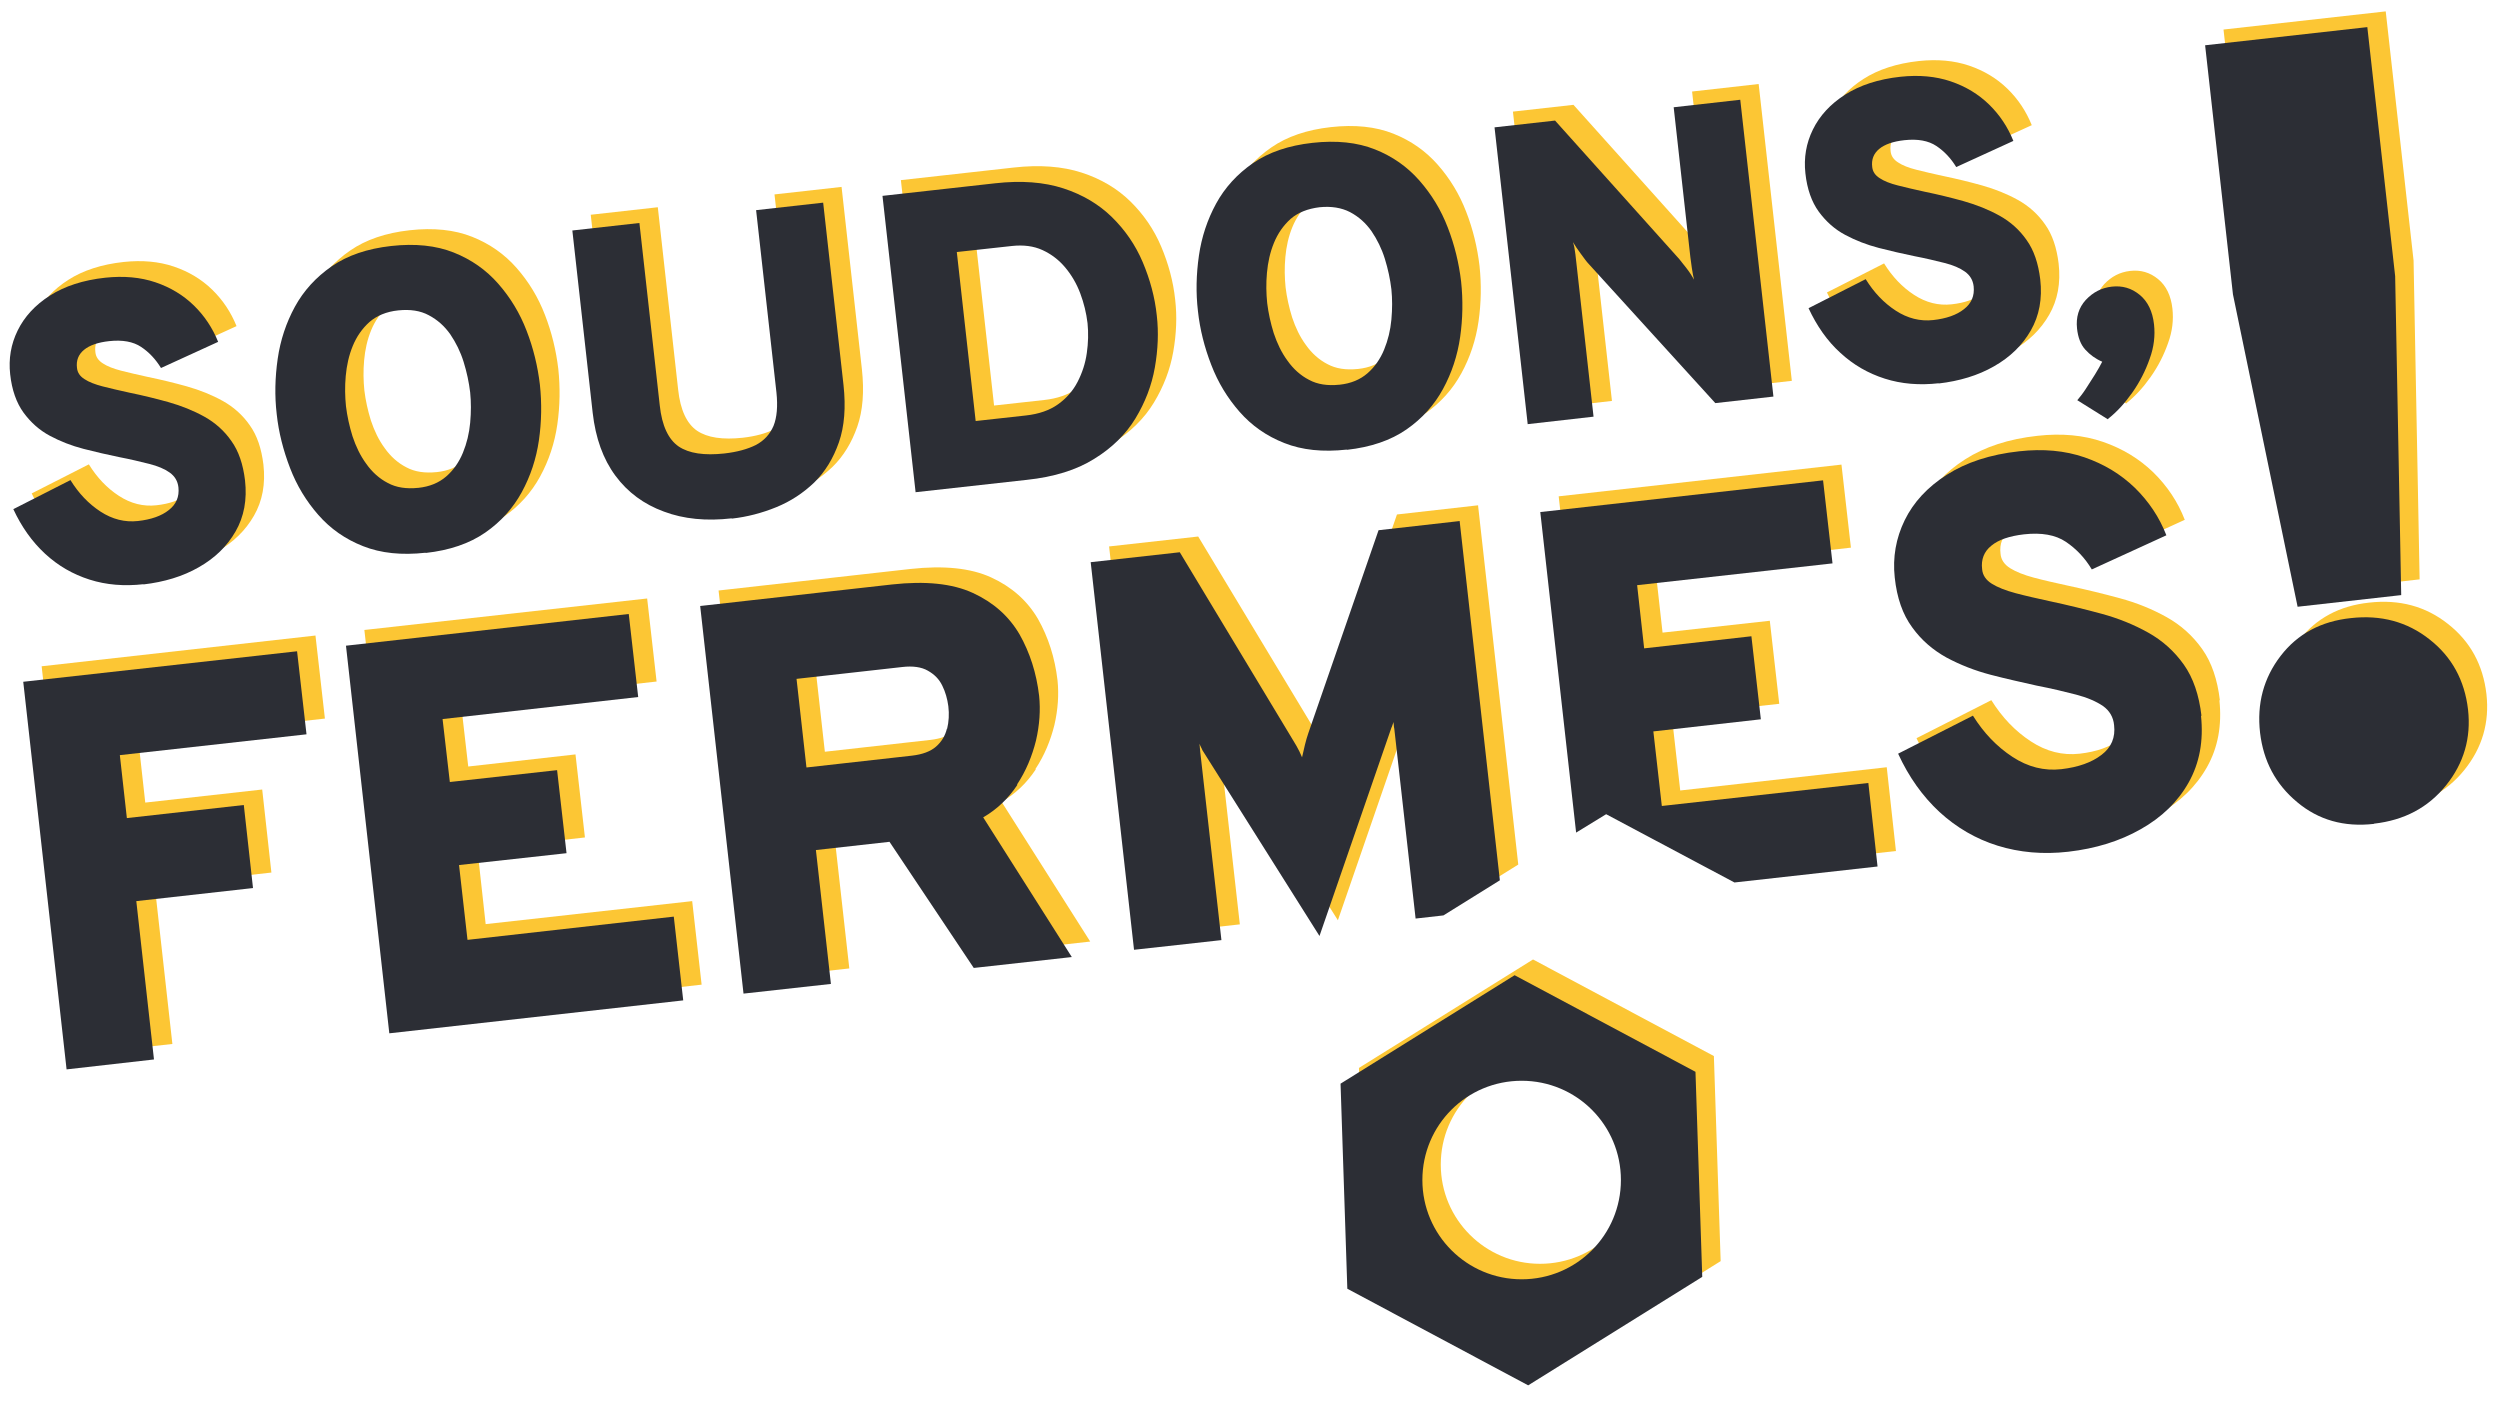 <svg xmlns="http://www.w3.org/2000/svg" id="Calque_1" width="1032.6" height="578.9" viewBox="0 0 1032.6 578.9"><g><g><path d="M66.9,234.8c-8,.9-15.4.3-22.3-1.9-6.9-2.2-13-5.7-18.4-10.7-5.4-4.9-9.7-11.1-13.1-18.4l23.6-12c3.4,5.5,7.5,9.8,12.4,13,4.9,3.2,10.1,4.5,15.5,3.9,5.4-.6,9.7-2.1,12.7-4.5,3.1-2.4,4.4-5.5,4-9.4-.3-2.6-1.5-4.6-3.6-6.1-2.1-1.5-4.9-2.7-8.5-3.6-3.6-.9-7.7-1.9-12.4-2.8-4.8-1-9.7-2.1-14.7-3.4-5-1.3-9.6-3.1-13.9-5.4-4.3-2.3-7.9-5.5-10.9-9.6-2.9-4-4.8-9.3-5.5-15.8-.7-6.4.3-12.4,3.1-18.1,2.8-5.7,7.2-10.5,13.3-14.4,6.1-3.9,13.7-6.4,22.9-7.4,7.6-.8,14.5-.2,20.7,1.9,6.2,2.1,11.5,5.3,15.9,9.6,4.4,4.3,7.7,9.3,10,15l-23.6,10.8c-2.2-3.6-4.9-6.5-8.2-8.7-3.3-2.2-7.7-3-13.2-2.4-4.6.5-8.1,1.7-10.4,3.6-2.3,1.9-3.3,4.4-2.9,7.5.2,1.9,1.2,3.4,3.1,4.6,1.8,1.2,4.4,2.2,7.5,3,3.2.8,6.9,1.7,11.1,2.6,5.4,1.1,10.7,2.4,16.1,3.9,5.3,1.5,10.3,3.5,14.8,6,4.5,2.5,8.3,5.9,11.2,10.1,3,4.2,4.8,9.6,5.6,16.2.9,8-.4,15-3.9,21.1-3.5,6.1-8.5,11-15.2,14.8-6.6,3.8-14.3,6.1-22.9,7.1Z" fill="#fcc634"></path><path d="M183.4,221.8c-9.9,1.1-18.5.2-25.8-2.7-7.4-2.9-13.5-7.2-18.5-12.9-5-5.7-8.9-12.1-11.7-19.4-2.8-7.3-4.7-14.7-5.5-22.2-.9-7.6-.7-15.2.4-22.9,1.1-7.7,3.5-14.9,7.1-21.5,3.6-6.6,8.7-12.2,15.2-16.7,6.5-4.5,14.7-7.3,24.6-8.4,9.9-1.1,18.5-.2,25.8,2.7,7.3,2.9,13.4,7.2,18.4,12.9,5,5.7,8.9,12.1,11.7,19.4,2.8,7.2,4.6,14.7,5.5,22.3.8,7.6.7,15.2-.4,22.9-1.1,7.7-3.5,14.9-7.1,21.5-3.6,6.6-8.6,12.2-15.1,16.7-6.5,4.5-14.7,7.3-24.6,8.4ZM180.4,195c4.7-.5,8.5-2.1,11.5-4.7,3-2.6,5.3-5.9,6.9-9.8,1.6-3.9,2.6-8,3-12.4.4-4.4.4-8.5,0-12.5-.5-4.2-1.4-8.4-2.7-12.6-1.3-4.2-3.2-8-5.5-11.4-2.4-3.4-5.3-6-8.9-7.9-3.5-1.9-7.7-2.5-12.6-2-4.9.5-8.9,2.2-11.9,4.8-3,2.7-5.3,6-6.9,9.9-1.6,3.9-2.5,8-2.9,12.4-.4,4.4-.3,8.6.1,12.5.5,4.1,1.4,8.2,2.7,12.4,1.4,4.2,3.2,8,5.7,11.4,2.4,3.4,5.4,6.1,8.9,7.9,3.5,1.9,7.7,2.5,12.5,2Z" fill="#fcc634"></path><path d="M309.8,207.6c-10.4,1.2-19.8.3-28-2.8-8.2-3-14.9-7.9-20-14.8-5.1-6.9-8.2-15.5-9.4-26l-8.4-75.3,27.7-3.1,8.4,75.3c.9,8.5,3.6,14.1,7.8,17,4.3,2.9,10.6,3.8,18.9,2.9,5.3-.6,9.6-1.8,13-3.5,3.4-1.8,5.8-4.4,7.3-7.9,1.4-3.5,1.8-8.1,1.2-13.8l-8.4-75.3,27.7-3.1,8.4,75.3c1,9.2.4,17.1-1.9,23.7-2.3,6.6-5.7,12.2-10.2,16.6-4.6,4.4-9.8,7.8-15.7,10.2-5.9,2.4-12,4-18.3,4.7Z" fill="#fcc634"></path><path d="M385.8,197l-13.7-122.6,46.6-5.2c10.7-1.2,20.1-.5,28.1,2.1,8,2.6,14.7,6.6,20.1,11.9,5.4,5.3,9.7,11.5,12.7,18.6,3,7.1,5,14.4,5.8,22,.8,6.9.5,14.1-.8,21.5-1.3,7.4-4,14.4-8,21-4,6.6-9.7,12.2-17,16.7-7.3,4.6-16.6,7.5-27.9,8.7l-45.9,5.1ZM410.6,167.5l20.8-2.3c5.3-.6,9.7-2.1,13.2-4.6,3.5-2.5,6.2-5.6,8.1-9.3,1.9-3.7,3.2-7.6,3.8-11.9.6-4.2.7-8.3.3-12.3-.5-4.2-1.5-8.3-3-12.3-1.5-4-3.6-7.6-6.2-10.7-2.6-3.1-5.7-5.5-9.4-7.2-3.7-1.7-7.9-2.2-12.6-1.7l-22.8,2.5,7.8,69.9Z" fill="#fcc634"></path><path d="M563.9,179.2c-9.9,1.1-18.5.2-25.8-2.7-7.4-2.9-13.5-7.2-18.5-12.9-5-5.7-8.9-12.1-11.7-19.4-2.8-7.2-4.7-14.7-5.5-22.2-.9-7.6-.7-15.2.4-22.9,1.1-7.7,3.5-14.9,7.1-21.5,3.6-6.6,8.7-12.2,15.2-16.7,6.5-4.5,14.7-7.3,24.6-8.4,9.9-1.1,18.5-.2,25.8,2.7,7.3,2.9,13.4,7.2,18.4,12.9,5,5.7,8.9,12.1,11.7,19.4,2.8,7.2,4.6,14.7,5.5,22.3.8,7.6.7,15.2-.4,22.9-1.1,7.7-3.5,14.9-7.1,21.5-3.6,6.6-8.6,12.2-15.1,16.7-6.5,4.5-14.7,7.3-24.6,8.4ZM560.9,152.4c4.7-.5,8.5-2.1,11.5-4.7,3-2.6,5.3-5.9,6.9-9.8,1.6-3.9,2.6-8,3-12.4s.4-8.5,0-12.5c-.5-4.2-1.4-8.4-2.7-12.6-1.3-4.2-3.2-8-5.5-11.4-2.4-3.4-5.3-6-8.9-7.9-3.5-1.8-7.7-2.5-12.6-2-4.9.6-8.9,2.2-11.9,4.8-3,2.7-5.3,6-6.9,9.9-1.6,3.9-2.5,8-2.9,12.4-.4,4.4-.3,8.6.1,12.5.5,4.1,1.4,8.2,2.7,12.4,1.4,4.2,3.2,8,5.7,11.4,2.4,3.4,5.4,6.1,8.9,7.9,3.5,1.9,7.7,2.5,12.5,2Z" fill="#fcc634"></path><path d="M638.6,168.7l-13.7-122.6,25-2.8,51.3,57.2c.6.7,1.6,2,3,3.8,1.4,1.8,2.4,3.4,3.1,4.7-.3-1.2-.6-2.8-.9-4.8-.3-2.1-.5-3.5-.6-4.4l-6.9-62,27.5-3.1,13.7,122.6-24,2.7-52.4-57.6c-.7-.7-1.7-2.1-3.1-4-1.4-1.9-2.5-3.5-3.3-4.9.5,1.5.8,3.2,1,5,.2,1.8.4,3.2.5,4.4l7,62.7-27.3,3.1Z" fill="#fcc634"></path><path d="M808.4,151.8c-8,.9-15.4.3-22.3-1.9-6.9-2.2-13-5.7-18.4-10.7-5.4-4.9-9.7-11.1-13.1-18.4l23.6-12c3.4,5.5,7.5,9.8,12.4,13,4.9,3.2,10.1,4.5,15.5,3.9,5.4-.6,9.7-2.1,12.7-4.5,3.1-2.4,4.4-5.5,4-9.4-.3-2.6-1.5-4.6-3.6-6.1-2.1-1.5-4.9-2.7-8.5-3.6-3.6-.9-7.7-1.9-12.4-2.8-4.8-1-9.7-2.1-14.7-3.4-5-1.3-9.6-3.1-13.9-5.4-4.3-2.3-7.9-5.5-10.9-9.6-2.9-4-4.8-9.3-5.5-15.8-.7-6.4.3-12.4,3.1-18.1,2.8-5.7,7.2-10.5,13.3-14.4,6.1-3.9,13.7-6.4,22.9-7.4,7.6-.8,14.5-.2,20.7,1.9,6.2,2.1,11.5,5.3,15.9,9.6,4.4,4.3,7.7,9.3,10,15l-23.6,10.8c-2.2-3.6-4.9-6.5-8.2-8.7-3.3-2.2-7.7-3-13.2-2.4-4.6.5-8.1,1.7-10.4,3.6-2.3,1.9-3.3,4.4-2.9,7.5.2,1.9,1.2,3.4,3.1,4.6,1.8,1.2,4.3,2.2,7.5,3,3.2.8,6.9,1.7,11.1,2.6,5.4,1.1,10.7,2.4,16.1,3.9,5.3,1.5,10.3,3.5,14.8,6,4.5,2.5,8.3,5.9,11.2,10.1,3,4.2,4.8,9.6,5.6,16.2.9,8-.4,15-3.9,21.1-3.5,6.1-8.5,11-15.2,14.8-6.6,3.8-14.3,6.1-22.9,7.1Z" fill="#fcc634"></path><path d="M878.4,166.8l-12.8-8c.9-1.1,2.1-2.5,3.4-4.5,1.3-2,2.6-4,3.9-6.1,1.3-2.1,2.3-3.9,3-5.3-2.8-1.2-5.1-2.9-7-5-1.9-2.1-3-5-3.4-8.7-.5-4.7.7-8.6,3.6-11.8,3-3.2,6.5-5,10.7-5.5,4.4-.5,8.2.6,11.6,3.4,3.3,2.7,5.3,6.8,5.9,12.2.5,4.6,0,9.3-1.8,14.2-1.7,4.9-4.1,9.6-7.2,14-3.1,4.4-6.4,8-10.1,10.9Z" fill="#fcc634"></path></g><path d="M956.6,244.1l-26.7-129-11.5-102.9,67-7.5,11.5,102.9,2.5,131.7-42.7,4.8ZM988.1,333.9c-12.3,1.4-22.9-1.6-31.7-9-8.9-7.4-13.9-16.9-15.3-28.6-1.4-12.1,1.5-22.7,8.5-31.8,7-9.1,16.7-14.3,29-15.6,12.4-1.4,23.3,1.5,32.5,8.8,9.2,7.2,14.5,16.9,15.9,29,1.3,11.7-1.7,22.1-9.1,31.3-7.4,9.2-17.3,14.4-29.7,15.8Z" fill="#fcc634"></path><path d="M707.9,436.2l-74.7-39.9-71.9,44.8,2.8,84.7,74.7,39.9,71.9-44.8-2.8-84.7ZM636.1,522c-22.6,0-41-18.3-41-41s18.3-41,41-41,41,18.3,41,41-18.3,41-41,41Z" fill="#fcc634"></path><g><polygon points="130.3 262.5 17.2 275.2 35.1 435.2 71.2 431.2 63.9 365.8 112.1 360.4 108.3 326.1 60 331.5 57.1 305.4 134.2 296.8 130.3 262.5" fill="#fcc634"></polygon><polygon points="200.6 381.7 197.2 350.9 241.6 345.9 237.7 311.6 193.4 316.6 190.4 290.5 271.2 281.5 267.3 247.2 150.5 260.2 168.4 420.3 289.8 406.7 285.9 372.2 200.6 381.7" fill="#fcc634"></polygon><path d="M427.7,317.6c3.7-5.6,6.2-11.7,7.8-18.1,1.5-6.5,1.9-12.6,1.3-18.5-1.1-9.4-3.8-17.8-8.1-25.4-4.4-7.5-10.8-13.2-19.3-17.1-8.5-3.9-19.6-5-33.3-3.5l-79.3,8.9,17.9,160.1,36.1-4-6.2-55.3,30.4-3.4,34.8,52.1,40.5-4.5-36.6-57.7c5.7-3.3,10.4-7.8,14.1-13.4ZM398.7,294.5c-.7,2.9-2.2,5.4-4.5,7.4-2.3,2-5.6,3.2-9.8,3.7l-43.7,4.9-4.1-36.6,43.7-4.9c4.3-.5,7.9,0,10.5,1.5,2.7,1.5,4.7,3.5,6,6.2,1.3,2.6,2.1,5.5,2.5,8.5.4,3.3.2,6.4-.5,9.3Z" fill="#fcc634"></path><path d="M610.6,208.7l-33.6,3.8-29,83.8c-.5,1.5-1,3.1-1.4,4.8-.4,1.7-.8,3.4-1.2,5.2-.7-1.7-1.5-3.3-2.3-4.7-.8-1.4-1.7-2.9-2.7-4.5l-45.5-75.5-36.8,4.1,17.9,160.1,36.1-4-8.8-78.2c0-.2,0-.6-.1-1.1,0-.5-.1-1.1-.2-1.8.3.7.6,1.3.8,1.7.2.4.4.7.4.9l48.4,76.8,29.7-86c.1-.2.3-.6.4-1,.1-.4.3-.9.5-1.4,0,.3,0,.7.1,1.3,0,.5.1,1,.2,1.5l8.8,78.4,11.5-1.3,23.3-14.5-16.6-148.3Z" fill="#fcc634"></path><polygon points="779.3 316.9 694 326.5 690.5 295.6 734.9 290.7 731 256.4 686.7 261.3 683.8 235.3 764.5 226.2 760.6 191.9 643.8 205 658.6 337.5 671 329.8 724 358.1 783.1 351.5 779.3 316.9" fill="#fcc634"></polygon><path d="M916.9,289.3c-1-8.6-3.4-15.7-7.3-21.2-3.9-5.5-8.8-9.9-14.7-13.2-5.9-3.3-12.3-5.9-19.3-7.8-7-1.9-14-3.6-21-5.1-5.5-1.2-10.4-2.3-14.5-3.4-4.1-1.1-7.4-2.4-9.8-3.9-2.4-1.5-3.8-3.5-4-6-.5-4,.8-7.3,3.8-9.7,3-2.5,7.5-4,13.5-4.7,7.2-.8,13,.2,17.3,3.1,4.3,2.9,7.9,6.7,10.7,11.4l30.8-14.1c-2.9-7.5-7.3-14-13-19.6-5.8-5.6-12.7-9.8-20.8-12.6-8.1-2.8-17.1-3.6-27-2.5-12,1.3-21.9,4.6-29.9,9.7-8,5.1-13.8,11.4-17.4,18.8-3.6,7.4-5,15.3-4.1,23.6.9,8.5,3.3,15.3,7.2,20.6,3.8,5.3,8.6,9.4,14.2,12.5,5.6,3,11.7,5.4,18.2,7.1,6.5,1.7,12.9,3.1,19.1,4.5,6.2,1.2,11.6,2.5,16.2,3.7,4.6,1.2,8.3,2.8,11.1,4.7,2.7,1.9,4.3,4.6,4.6,7.9.6,5.1-1.1,9.2-5.2,12.3-4,3.1-9.6,5.1-16.6,5.9-7.1.8-13.8-.9-20.2-5.1-6.4-4.2-11.8-9.8-16.3-17l-30.9,15.7c4.4,9.6,10.1,17.6,17.1,24.1,7,6.4,15,11.1,24,13.9,9,2.8,18.7,3.7,29.2,2.5,11.3-1.3,21.3-4.4,29.9-9.3,8.7-4.9,15.3-11.3,19.8-19.3,4.5-8,6.2-17.2,5.1-27.6Z" fill="#fcc634"></path></g></g><g><g><path d="M59.3,241.3c-8,.9-15.4.3-22.3-1.9-6.9-2.2-13-5.7-18.4-10.7s-9.7-11.1-13.1-18.4l23.6-12c3.4,5.5,7.5,9.8,12.4,13,4.9,3.2,10.1,4.5,15.5,3.9,5.4-.6,9.7-2.1,12.7-4.5,3.1-2.4,4.4-5.5,4-9.4-.3-2.6-1.5-4.6-3.6-6.1-2.1-1.5-4.9-2.7-8.5-3.6-3.6-.9-7.7-1.9-12.4-2.8-4.8-1-9.7-2.1-14.7-3.4-5-1.3-9.6-3.1-13.9-5.4-4.3-2.3-7.9-5.5-10.9-9.6-2.9-4-4.8-9.3-5.5-15.8-.7-6.4.3-12.4,3.1-18.1,2.8-5.7,7.2-10.5,13.3-14.4,6.1-3.9,13.7-6.4,22.9-7.4,7.6-.8,14.5-.2,20.7,1.9,6.2,2.1,11.5,5.3,15.9,9.6,4.4,4.3,7.7,9.3,10,15l-23.6,10.8c-2.2-3.6-4.9-6.5-8.2-8.7-3.3-2.2-7.7-3-13.2-2.4-4.6.5-8.1,1.7-10.4,3.6-2.3,1.9-3.3,4.4-2.9,7.5.2,1.9,1.2,3.4,3.1,4.6,1.8,1.2,4.4,2.2,7.5,3,3.2.8,6.9,1.7,11.1,2.6,5.4,1.1,10.7,2.4,16.1,3.9,5.3,1.5,10.3,3.5,14.8,6s8.3,5.9,11.2,10.1c3,4.2,4.8,9.6,5.6,16.2.9,8-.4,15-3.9,21.1-3.5,6.1-8.5,11-15.2,14.8-6.6,3.8-14.3,6.1-22.9,7.1Z" fill="#2c2e35"></path><path d="M175.8,228.3c-9.9,1.1-18.5.2-25.8-2.7-7.4-2.9-13.5-7.2-18.5-12.9-5-5.7-8.9-12.1-11.7-19.4-2.8-7.3-4.7-14.7-5.5-22.2-.9-7.6-.7-15.2.4-22.9,1.1-7.7,3.5-14.9,7.1-21.5,3.6-6.6,8.7-12.2,15.2-16.7,6.5-4.5,14.7-7.3,24.6-8.4,9.9-1.1,18.5-.2,25.8,2.7,7.3,2.9,13.4,7.2,18.4,12.9,5,5.7,8.9,12.1,11.7,19.4,2.8,7.2,4.6,14.7,5.5,22.3.8,7.6.7,15.2-.4,22.9-1.1,7.7-3.5,14.9-7.1,21.5-3.6,6.6-8.6,12.2-15.1,16.7-6.5,4.5-14.7,7.3-24.6,8.4ZM172.8,201.5c4.7-.5,8.5-2.1,11.5-4.7,3-2.6,5.3-5.9,6.9-9.8,1.6-3.9,2.6-8,3-12.4.4-4.4.4-8.5,0-12.5-.5-4.2-1.4-8.4-2.7-12.6-1.3-4.2-3.2-8-5.5-11.4-2.4-3.4-5.3-6-8.9-7.9-3.5-1.9-7.7-2.5-12.6-2-4.9.5-8.9,2.2-11.9,4.8-3,2.7-5.3,6-6.9,9.9-1.6,3.9-2.5,8-2.9,12.4-.4,4.4-.3,8.6.1,12.5.5,4.1,1.4,8.2,2.7,12.4,1.4,4.2,3.2,8,5.7,11.4,2.4,3.4,5.4,6.1,8.9,7.9,3.5,1.9,7.7,2.5,12.5,2Z" fill="#2c2e35"></path><path d="M302.2,214.1c-10.4,1.2-19.8.3-28-2.8-8.2-3-14.9-7.9-20-14.8-5.1-6.9-8.2-15.5-9.4-26l-8.4-75.3,27.7-3.1,8.4,75.3c.9,8.5,3.6,14.1,7.8,17,4.3,2.9,10.6,3.8,18.9,2.9,5.3-.6,9.6-1.8,13-3.5,3.4-1.8,5.8-4.4,7.3-7.9,1.4-3.5,1.8-8.1,1.2-13.8l-8.4-75.3,27.7-3.1,8.4,75.3c1,9.2.4,17.1-1.9,23.7-2.3,6.6-5.7,12.2-10.2,16.6-4.6,4.4-9.8,7.8-15.7,10.2-5.9,2.4-12,4-18.3,4.7Z" fill="#2c2e35"></path><path d="M378.2,203.5l-13.7-122.6,46.6-5.2c10.7-1.2,20.1-.5,28.1,2.1,8,2.6,14.7,6.6,20.1,11.9,5.4,5.3,9.7,11.5,12.7,18.6,3,7.1,5,14.4,5.8,22,.8,6.9.5,14.1-.8,21.5-1.3,7.4-4,14.4-8,21-4,6.6-9.7,12.2-17,16.7-7.3,4.6-16.6,7.5-27.9,8.7l-45.9,5.1ZM403,173.9l20.8-2.3c5.3-.6,9.7-2.1,13.2-4.6,3.5-2.5,6.2-5.6,8.1-9.3,1.9-3.7,3.2-7.6,3.8-11.9.6-4.2.7-8.3.3-12.3-.5-4.2-1.5-8.3-3-12.3-1.5-4-3.6-7.6-6.2-10.7-2.6-3.1-5.7-5.5-9.4-7.2-3.7-1.7-7.9-2.2-12.6-1.7l-22.8,2.5,7.8,69.9Z" fill="#2c2e35"></path><path d="M556.3,185.7c-9.9,1.1-18.5.2-25.8-2.7-7.4-2.9-13.5-7.2-18.5-12.9-5-5.7-8.9-12.1-11.7-19.4-2.8-7.2-4.7-14.7-5.5-22.2-.9-7.6-.7-15.2.4-22.9,1.1-7.7,3.5-14.9,7.1-21.5,3.6-6.6,8.7-12.2,15.2-16.7,6.5-4.5,14.7-7.3,24.6-8.4,9.9-1.1,18.5-.2,25.8,2.7,7.3,2.9,13.4,7.2,18.4,12.9,5,5.7,8.9,12.1,11.7,19.4,2.8,7.2,4.6,14.7,5.5,22.3.8,7.6.7,15.2-.4,22.9-1.1,7.7-3.5,14.9-7.1,21.5-3.6,6.6-8.6,12.2-15.1,16.7-6.5,4.5-14.7,7.3-24.6,8.4ZM553.3,158.9c4.7-.5,8.5-2.1,11.5-4.7,3-2.6,5.3-5.9,6.9-9.8,1.6-3.9,2.6-8,3-12.4.4-4.4.4-8.5,0-12.5-.5-4.2-1.4-8.4-2.7-12.6-1.3-4.2-3.2-8-5.5-11.4-2.4-3.4-5.3-6-8.9-7.9-3.5-1.8-7.7-2.5-12.6-2-4.9.6-8.9,2.2-11.9,4.8-3,2.7-5.3,6-6.9,9.9-1.6,3.9-2.5,8-2.9,12.4-.4,4.4-.3,8.6.1,12.5.5,4.1,1.4,8.2,2.7,12.4,1.4,4.2,3.2,8,5.7,11.4,2.4,3.4,5.4,6.1,8.9,7.9,3.5,1.9,7.7,2.5,12.5,2Z" fill="#2c2e35"></path><path d="M631,175.2l-13.7-122.6,25-2.8,51.3,57.2c.6.7,1.6,2,3,3.8,1.4,1.8,2.4,3.4,3.1,4.7-.3-1.2-.6-2.8-.9-4.8-.3-2.1-.5-3.5-.6-4.4l-6.9-62,27.5-3.1,13.7,122.6-24,2.7-52.4-57.6c-.7-.7-1.7-2.1-3.1-4-1.4-1.9-2.5-3.5-3.3-4.9.5,1.5.8,3.2,1,5,.2,1.8.4,3.2.5,4.4l7,62.7-27.3,3.1Z" fill="#2c2e35"></path><path d="M800.8,158.3c-8,.9-15.4.3-22.3-1.9-6.9-2.2-13-5.7-18.4-10.7-5.4-4.9-9.7-11.1-13.1-18.4l23.6-12c3.4,5.5,7.5,9.8,12.4,13,4.9,3.2,10.1,4.5,15.5,3.9,5.4-.6,9.7-2.1,12.7-4.5,3.1-2.4,4.4-5.5,4-9.4-.3-2.6-1.5-4.6-3.6-6.1s-4.9-2.7-8.5-3.6c-3.6-.9-7.7-1.9-12.4-2.8-4.8-1-9.7-2.1-14.7-3.4-5-1.3-9.6-3.1-13.9-5.4-4.3-2.3-7.9-5.5-10.9-9.6-2.9-4-4.8-9.3-5.5-15.8-.7-6.4.3-12.4,3.1-18.1,2.8-5.7,7.2-10.5,13.3-14.4,6.1-3.9,13.7-6.4,22.9-7.4,7.6-.8,14.5-.2,20.7,1.9s11.5,5.3,15.9,9.6c4.4,4.3,7.7,9.3,10,15l-23.6,10.8c-2.2-3.6-4.9-6.5-8.2-8.7-3.3-2.2-7.7-3-13.2-2.4-4.6.5-8.1,1.7-10.4,3.6-2.3,1.9-3.3,4.4-2.9,7.5.2,1.9,1.2,3.4,3.1,4.6,1.8,1.2,4.3,2.2,7.5,3,3.2.8,6.9,1.7,11.1,2.6,5.4,1.1,10.7,2.4,16.1,3.9,5.3,1.5,10.3,3.5,14.8,6,4.5,2.5,8.3,5.9,11.2,10.1,3,4.2,4.8,9.6,5.6,16.2.9,8-.4,15-3.9,21.1-3.5,6.1-8.5,11-15.2,14.8-6.6,3.8-14.3,6.1-22.9,7.1Z" fill="#2c2e35"></path><path d="M870.8,173.3l-12.8-8c.9-1.1,2.1-2.5,3.4-4.5,1.3-2,2.6-4,3.9-6.1,1.3-2.1,2.3-3.9,3-5.3-2.8-1.2-5.1-2.9-7-5-1.9-2.1-3-5-3.4-8.7-.5-4.7.7-8.6,3.6-11.8,3-3.2,6.5-5,10.7-5.5,4.4-.5,8.2.6,11.6,3.4,3.3,2.7,5.3,6.8,5.9,12.2.5,4.6,0,9.3-1.8,14.2-1.7,4.9-4.1,9.6-7.2,14-3.1,4.4-6.4,8-10.1,10.9Z" fill="#2c2e35"></path></g><path d="M949,250.6l-26.7-129-11.5-102.9,67-7.5,11.5,102.9,2.5,131.7-42.7,4.8ZM980.5,340.3c-12.3,1.4-22.9-1.6-31.7-9-8.9-7.4-13.9-16.9-15.3-28.6-1.4-12.1,1.5-22.7,8.5-31.8,7-9.1,16.7-14.3,29-15.6,12.4-1.4,23.3,1.5,32.5,8.8,9.2,7.2,14.5,16.9,15.9,29,1.3,11.7-1.7,22.1-9.1,31.3-7.4,9.2-17.3,14.4-29.7,15.8Z" fill="#2c2e35"></path><path d="M700.3,442.7l-74.7-39.9-71.9,44.8,2.8,84.7,74.7,39.9,71.9-44.8-2.8-84.7ZM628.5,528.4c-22.6,0-41-18.3-41-41s18.3-41,41-41,41,18.3,41,41-18.3,41-41,41Z" fill="#2c2e35"></path><g><polygon points="122.7 269 9.6 281.6 27.5 441.7 63.6 437.6 56.3 372.2 104.5 366.8 100.7 332.5 52.4 337.9 49.5 311.9 126.6 303.3 122.7 269" fill="#2c2e35"></polygon><polygon points="193.1 388.2 189.6 357.3 234 352.4 230.1 318.1 185.8 323 182.8 297 263.6 287.9 259.7 253.6 142.9 266.7 160.8 426.8 282.2 413.2 278.3 378.6 193.1 388.2" fill="#2c2e35"></polygon><path d="M420.1,324c3.7-5.6,6.2-11.7,7.8-18.1,1.5-6.5,1.9-12.6,1.3-18.5-1.1-9.4-3.8-17.8-8.1-25.4-4.4-7.5-10.8-13.2-19.3-17.1-8.5-3.9-19.6-5-33.3-3.5l-79.3,8.9,17.9,160.1,36.1-4-6.2-55.3,30.4-3.4,34.8,52.1,40.5-4.5-36.6-57.7c5.7-3.3,10.4-7.8,14.1-13.4ZM391.1,301c-.7,2.9-2.2,5.4-4.5,7.4-2.3,2-5.6,3.2-9.8,3.7l-43.7,4.9-4.1-36.6,43.7-4.9c4.3-.5,7.9,0,10.5,1.5,2.7,1.5,4.7,3.5,6,6.2,1.3,2.6,2.1,5.5,2.5,8.5.4,3.3.2,6.4-.5,9.3Z" fill="#2c2e35"></path><path d="M603,215.2l-33.6,3.8-29,83.8c-.5,1.5-1,3.1-1.4,4.8-.4,1.7-.8,3.4-1.2,5.2-.7-1.7-1.5-3.3-2.3-4.7-.8-1.4-1.7-2.9-2.7-4.5l-45.5-75.5-36.8,4.1,17.9,160.1,36.1-4-8.8-78.2c0-.2,0-.6-.1-1.1,0-.5-.1-1.1-.2-1.8.3.7.6,1.3.8,1.7.2.4.4.7.4.9l48.4,76.8,29.7-86c.1-.2.3-.6.4-1,.1-.4.3-.9.5-1.4,0,.3,0,.7.1,1.3,0,.5.1,1,.2,1.5l8.8,78.4,11.5-1.3,23.3-14.5-16.6-148.3Z" fill="#2c2e35"></path><polygon points="771.7 323.4 686.4 332.9 682.9 302.1 727.3 297.1 723.4 262.8 679.1 267.8 676.2 241.7 756.9 232.7 753 198.4 636.2 211.5 651 343.9 663.4 336.3 716.4 364.5 775.5 357.9 771.7 323.4" fill="#2c2e35"></polygon><path d="M909.3,295.7c-1-8.6-3.4-15.7-7.3-21.2-3.9-5.5-8.8-9.9-14.7-13.2-5.9-3.3-12.3-5.9-19.3-7.8-7-1.9-14-3.6-21-5.1-5.5-1.2-10.4-2.3-14.5-3.4-4.1-1.1-7.4-2.4-9.8-3.9-2.4-1.5-3.8-3.5-4-6-.5-4,.8-7.3,3.8-9.7,3-2.5,7.5-4,13.5-4.7,7.2-.8,13,.2,17.3,3.1,4.3,2.9,7.9,6.7,10.7,11.4l30.8-14.1c-2.9-7.5-7.3-14-13-19.6-5.8-5.6-12.7-9.8-20.8-12.6-8.1-2.8-17.1-3.6-27-2.5-12,1.3-21.9,4.6-29.9,9.7-8,5.1-13.8,11.4-17.4,18.8-3.6,7.4-5,15.3-4.1,23.6.9,8.5,3.3,15.3,7.2,20.6,3.8,5.3,8.6,9.4,14.2,12.5,5.6,3,11.7,5.4,18.2,7.1,6.5,1.7,12.9,3.1,19.1,4.5,6.2,1.2,11.6,2.5,16.2,3.7,4.6,1.2,8.3,2.8,11.1,4.7,2.7,1.9,4.3,4.6,4.6,7.9.6,5.1-1.1,9.2-5.2,12.3-4,3.1-9.6,5.1-16.6,5.9-7.1.8-13.8-.9-20.2-5.1-6.4-4.2-11.8-9.8-16.3-17l-30.9,15.7c4.4,9.6,10.1,17.6,17.1,24.1,7,6.4,15,11.1,24,13.9,9,2.8,18.7,3.7,29.2,2.5,11.3-1.3,21.3-4.4,29.9-9.3,8.7-4.9,15.3-11.3,19.8-19.3,4.5-8,6.2-17.2,5.1-27.6Z" fill="#2c2e35"></path></g></g></svg>